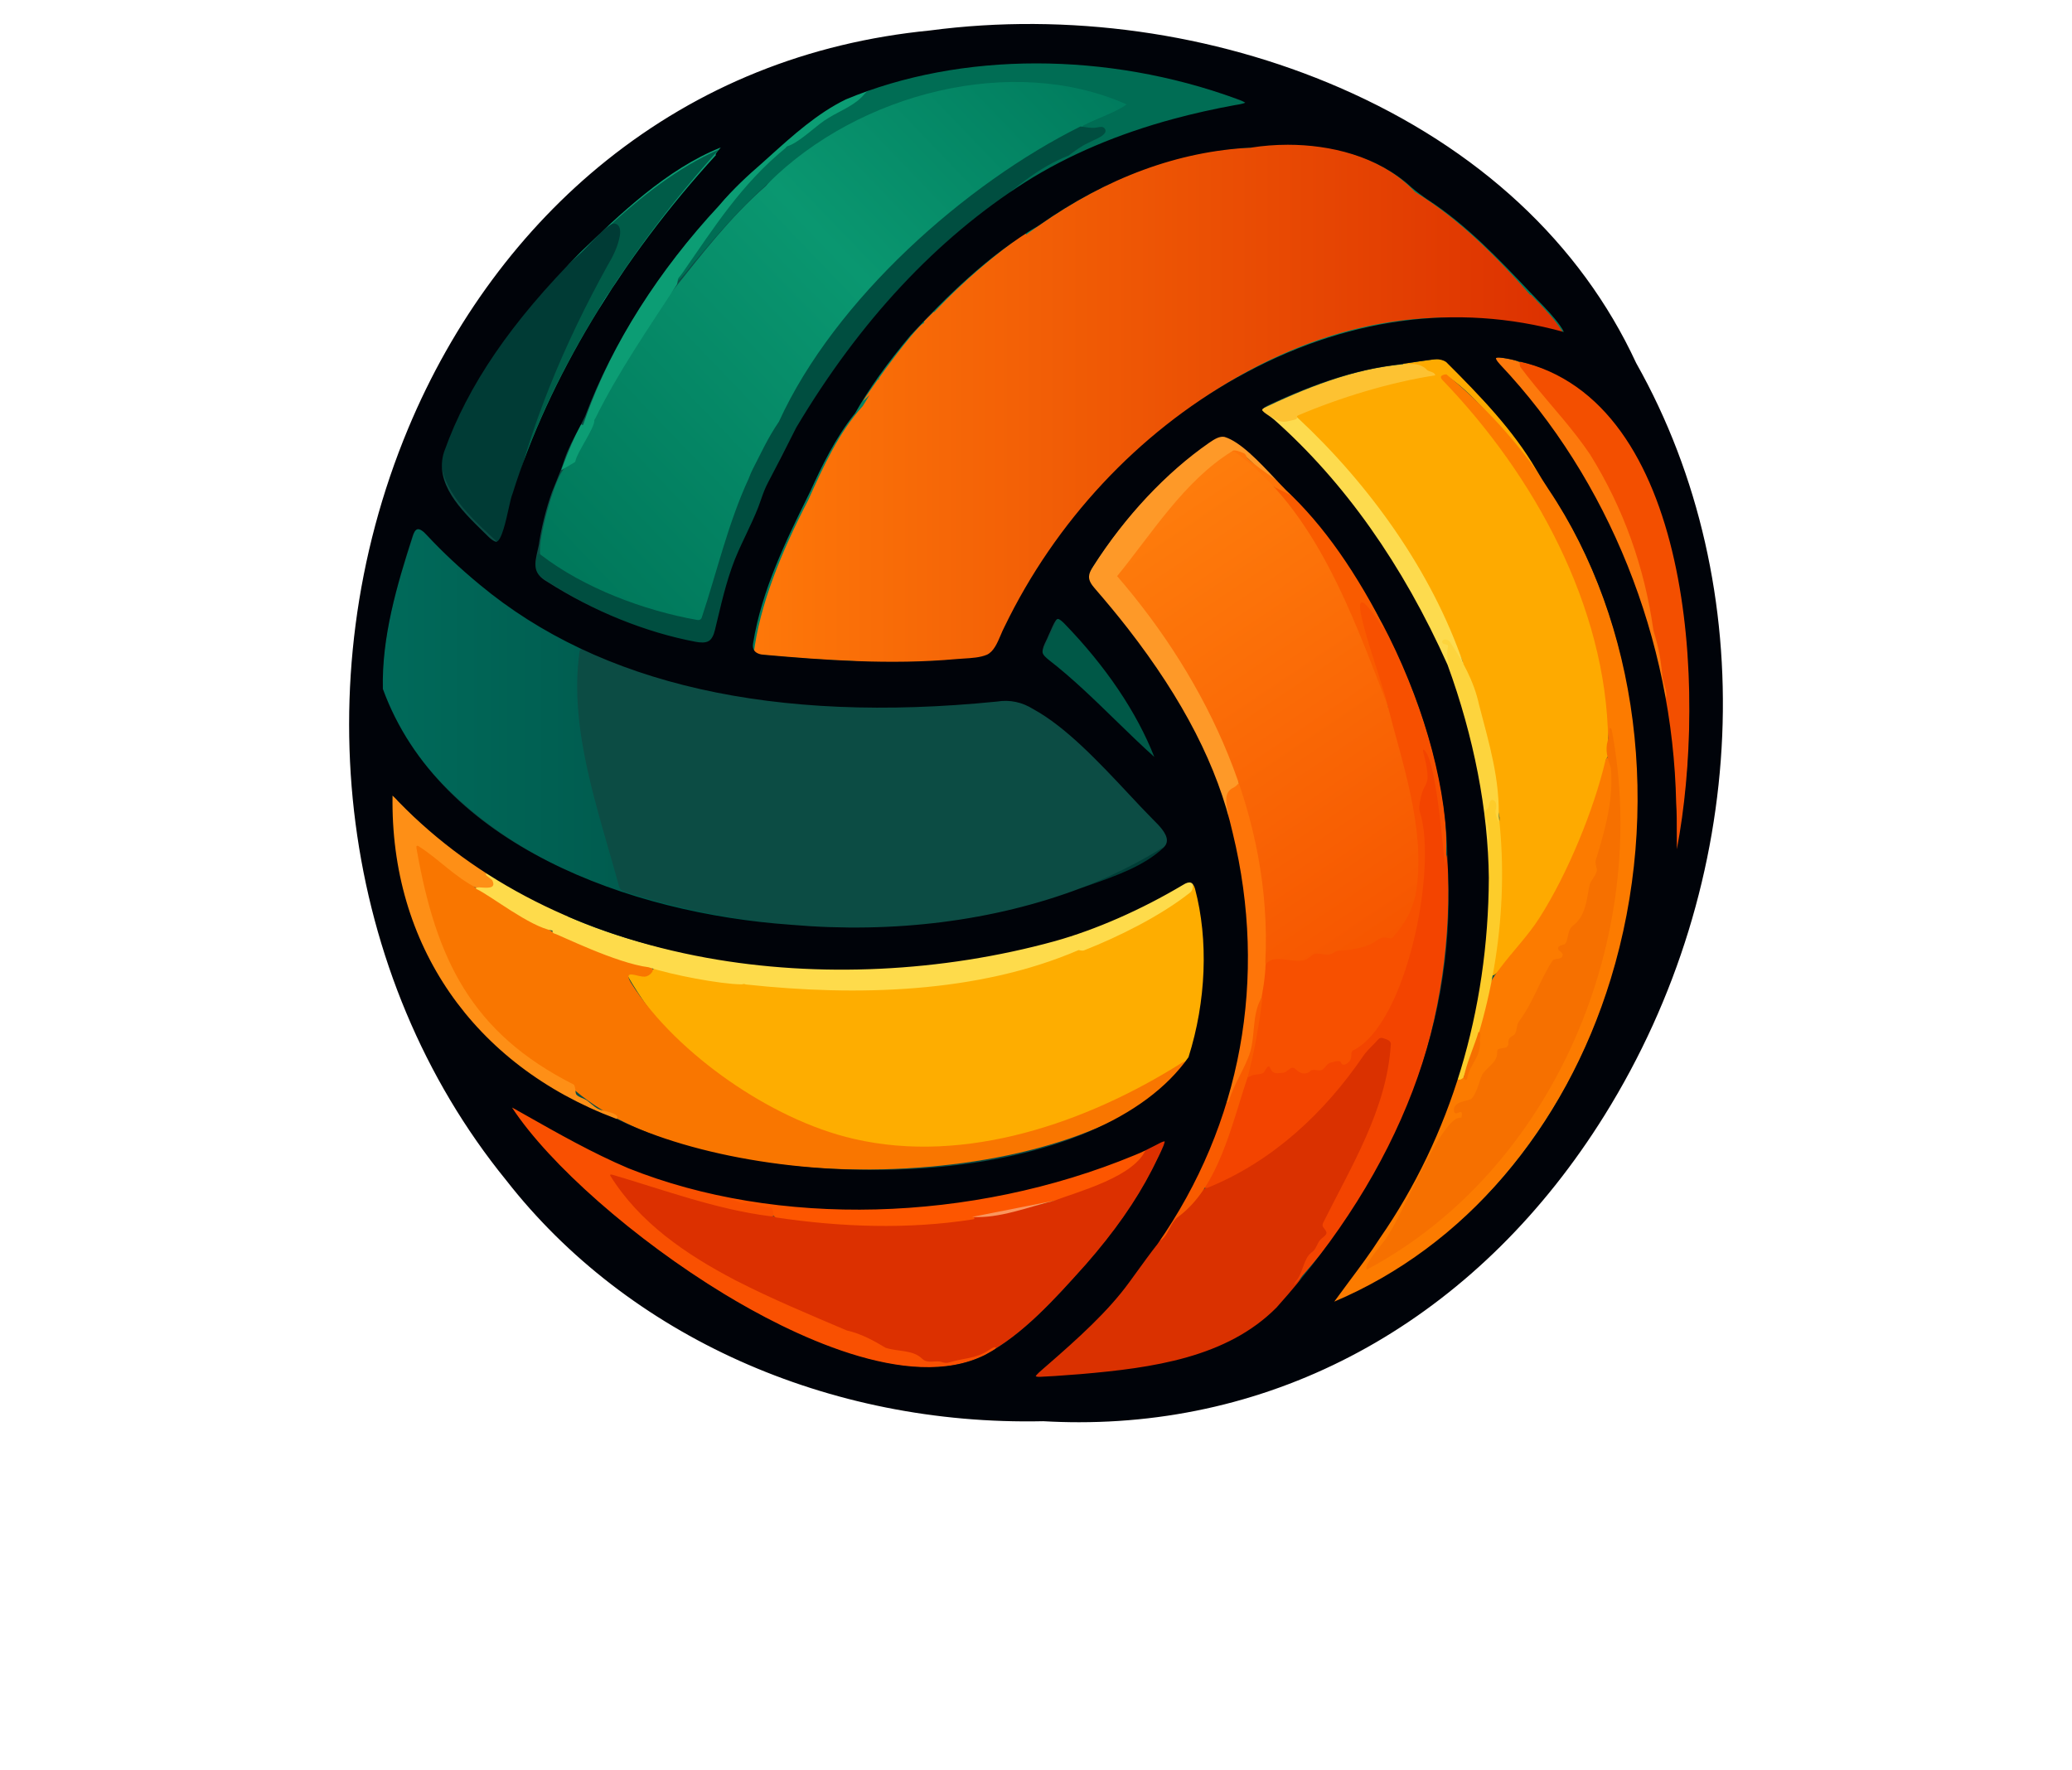 <svg xmlns="http://www.w3.org/2000/svg" width="55" height="47" viewBox="0 0 55 47" fill="none"><path d="M38.413 9.562C38.316 9.493 38.191 9.475 38.068 9.485C37.709 9.524 37.334 9.589 36.98 9.64C35.836 9.786 34.727 10.199 33.688 10.682C33.605 10.716 33.471 10.793 33.453 10.861C33.416 10.958 33.626 11.046 33.782 11.178C35.785 12.955 37.291 15.244 38.376 17.673C39.014 19.421 39.447 21.401 39.465 23.306C39.452 26.736 38.538 30.018 36.59 32.832C36.181 33.469 35.696 34.066 35.26 34.681C43.425 31.387 45.861 19.943 41.151 12.955C41.039 12.787 40.932 12.617 40.831 12.444C40.206 11.372 39.307 10.447 38.429 9.572L38.413 9.561V9.562Z" fill="#0C4C44"></path><path d="M38.474 22.81C38.469 20.801 37.8 18.648 36.918 16.878C36.202 15.459 35.335 14.06 34.173 12.971C33.724 12.521 33.062 11.708 32.52 11.546C32.356 11.513 32.2 11.615 32.062 11.711C30.852 12.55 29.767 13.759 28.97 15.004C28.914 15.091 28.858 15.197 28.853 15.294C28.843 15.432 28.928 15.551 29.015 15.654C29.315 15.999 29.61 16.354 29.894 16.718C31.143 18.326 32.217 20.132 32.67 22.133C33.593 25.933 32.928 29.78 30.683 32.995C30.422 33.327 30.176 33.677 29.928 34.017C29.35 34.81 28.515 35.551 27.755 36.212C27.604 36.346 27.404 36.5 27.438 36.565C27.466 36.603 27.54 36.614 27.601 36.611C27.96 36.597 28.324 36.564 28.695 36.537C30.611 36.372 32.584 36.103 33.923 34.755C36.864 31.472 38.788 27.451 38.477 22.821L38.474 22.81Z" fill="#0C4C44"></path><path d="M13.166 14.439C13.435 14.436 13.553 13.365 13.658 13.124C14.69 9.836 16.789 6.583 19.169 4.021C19.235 3.939 19.044 4.119 19.066 4.085C19.114 4.017 19.196 3.939 19.23 3.866C19.241 3.84 19.237 3.826 19.216 3.823C17.742 4.372 16.475 5.587 15.366 6.66C13.845 8.188 12.474 9.906 11.737 11.973C11.426 12.911 12.312 13.682 12.933 14.296C12.995 14.356 13.079 14.422 13.152 14.437H13.164L13.166 14.439Z" fill="#0C4C44"></path><path d="M40.3 9.529C40.034 9.465 39.377 9.289 39.779 9.716C42.718 12.832 44.349 17.072 44.436 21.326C44.474 21.864 44.429 22.485 44.476 22.986C45.38 18.914 45.181 10.635 40.32 9.534L40.3 9.529Z" fill="#0C4C44"></path><path d="M30.768 20.278C30.266 18.877 29.327 17.582 28.295 16.518C28.228 16.454 28.126 16.347 28.044 16.384C27.954 16.419 27.877 16.649 27.779 16.853C27.721 17.004 27.611 17.157 27.619 17.32C27.63 17.422 27.735 17.506 27.819 17.574C28.855 18.377 29.777 19.42 30.763 20.28L30.768 20.278Z" fill="#0C4C44"></path><path d="M19.04 5.426C17.526 7.053 16.253 8.972 15.479 11.03C15.302 11.393 15.066 11.777 14.929 12.183C14.831 12.496 14.722 12.735 14.598 13.048C14.456 13.441 14.305 14.023 14.248 14.459C14.156 14.895 14.021 15.219 14.499 15.491C15.678 16.245 17.075 16.833 18.46 17.092C18.588 17.117 18.747 17.127 18.849 17.058C18.946 17 19.001 16.861 19.03 16.742C19.199 16.046 19.352 15.317 19.647 14.656C19.793 14.324 20.022 13.879 20.176 13.49C20.282 13.209 20.321 13.051 20.442 12.822C20.697 12.344 20.941 11.856 21.185 11.373C22.714 8.804 24.718 6.487 27.256 4.872C28.463 4.113 29.794 3.577 31.167 3.207C31.709 3.061 32.258 2.939 32.808 2.839C33.21 2.776 33.225 2.702 32.846 2.568C29.597 1.383 25.64 1.245 22.432 2.584C21.59 2.993 20.888 3.662 20.185 4.292C19.783 4.64 19.394 4.999 19.053 5.409L19.039 5.424L19.04 5.426Z" fill="#0C4C44"></path><path d="M33.203 3.864C31.13 3.967 29.204 4.774 27.54 5.945C26.256 6.696 25.144 7.777 24.135 8.863C23.582 9.522 23.071 10.205 22.65 10.944C22.153 11.56 21.793 12.288 21.454 13.032C20.806 14.344 20.161 15.666 19.936 17.071C19.893 17.308 20.056 17.431 20.294 17.44C21.986 17.59 23.711 17.706 25.402 17.551C25.668 17.527 25.973 17.533 26.218 17.432C26.489 17.307 26.58 16.917 26.713 16.666C29.371 11.162 35.515 7.159 41.579 8.889C41.593 8.831 41.533 8.719 41.455 8.611C41.278 8.364 41.055 8.129 40.842 7.914C39.952 6.977 39.046 5.983 37.933 5.256C37.786 5.158 37.644 5.052 37.51 4.938C36.413 3.913 34.698 3.626 33.218 3.861L33.204 3.863L33.203 3.864Z" fill="#0C4C44"></path><path d="M28.869 33.607C29.546 32.833 30.155 32.01 30.625 31.096C30.73 30.887 30.851 30.652 30.939 30.436C30.971 30.353 30.984 30.292 30.964 30.266C30.942 30.231 30.872 30.248 30.786 30.289C30.558 30.404 30.356 30.519 30.1 30.619C25.98 32.326 20.869 32.634 16.699 30.965C15.666 30.525 14.697 29.963 13.716 29.408C13.588 29.337 13.492 29.293 13.466 29.309C15.257 32.216 22.718 37.748 26.175 36.025C27.21 35.471 28.088 34.481 28.855 33.624L28.869 33.607Z" fill="#0C4C44"></path><path d="M16.338 29.756C20.611 31.845 29.075 31.71 31.597 28.093C32.045 26.683 32.159 25.038 31.775 23.584C31.714 23.369 31.587 23.308 31.372 23.445C30.369 24.043 29.156 24.605 27.984 24.933C22.194 26.527 14.984 25.741 10.627 21.252C10.522 21.143 10.42 21.029 10.365 21.038C10.265 25.064 12.465 28.297 16.319 29.75L16.338 29.756Z" fill="#0C4C44"></path><path d="M20.994 24.607C23.593 24.832 26.259 24.558 28.7 23.634C29.448 23.366 30.338 23.101 30.92 22.546C31.217 22.262 30.84 21.913 30.628 21.7C29.753 20.814 28.585 19.393 27.456 18.779C27.151 18.587 26.814 18.512 26.453 18.57C21.754 19.041 16.536 18.61 12.774 15.483C12.281 15.075 11.814 14.646 11.376 14.177C11.164 13.935 10.992 13.912 10.896 14.229C10.474 15.537 10.074 16.916 10.107 18.299C11.604 22.425 16.676 24.3 20.971 24.605L20.994 24.607Z" fill="#0C4C44"></path><path d="M19.281 3.833C16.793 6.556 14.454 10.144 13.541 13.55C13.79 11.846 14.522 10.149 15.219 8.575C15.397 8.171 17.159 5.319 15.951 6.241C15.678 6.391 15.428 6.97 15.138 6.998C15.091 6.995 15.102 6.964 15.134 6.927C16.316 5.734 17.729 4.425 19.279 3.829L19.281 3.833Z" fill="#005C48"></path><path d="M13.594 13.565L13.485 13.543C13.725 11.9 14.388 10.312 15.167 8.554C15.204 8.469 15.307 8.284 15.438 8.049C15.713 7.554 16.443 6.238 16.305 6.118C16.305 6.118 16.251 6.083 15.984 6.286C15.869 6.35 15.757 6.493 15.649 6.631C15.493 6.83 15.331 7.035 15.143 7.054C15.082 7.05 15.063 7.022 15.056 7.005C15.036 6.955 15.079 6.907 15.093 6.891C16.35 5.622 17.723 4.369 19.26 3.778L19.304 3.761L19.349 3.837L19.323 3.871C16.509 6.95 14.422 10.483 13.596 13.565H13.594ZM16.293 6.004C16.327 6.004 16.355 6.014 16.377 6.034C16.552 6.185 16.23 6.849 15.535 8.103C15.406 8.335 15.304 8.519 15.269 8.599C14.666 9.961 14.131 11.221 13.812 12.481C14.774 9.709 16.649 6.672 19.082 3.97C18.011 4.432 16.994 5.235 16.079 6.085C16.168 6.031 16.238 6.004 16.293 6.004ZM15.499 6.64C15.407 6.731 15.317 6.821 15.227 6.911C15.316 6.86 15.408 6.754 15.499 6.64Z" fill="#0C9D74"></path><path d="M20.343 4.923C22.36 2.412 26.03 1.812 29.075 2.301C29.381 2.384 30.531 2.566 29.77 2.951C29.529 3.091 29.172 3.242 28.922 3.311C24.938 5.263 22.537 8.177 20.28 11.921C19.698 13.35 19.116 14.814 18.768 16.32C18.752 16.443 18.68 16.574 18.539 16.543C17.322 16.372 15.271 15.657 14.388 14.847C14.181 14.691 14.596 13.194 14.791 12.773C14.925 12.429 15.084 12.331 15.244 12.113C15.394 11.827 15.485 11.451 15.7 11.236C15.813 11.146 15.824 10.935 15.871 10.807C16.453 9.756 17.01 8.619 17.835 7.746C18.604 6.78 19.375 5.77 20.329 4.938L20.343 4.923Z" fill="url(#paint0_linear_748_13227)"></path><path d="M40.976 12.824C40.919 12.922 40.798 12.759 40.758 12.7C40.131 11.828 39.444 10.739 38.552 10.08C38.513 10.053 38.506 10.056 38.53 10.089C39.606 11.451 40.617 12.85 41.426 14.423C42.269 16.066 42.835 17.854 42.683 19.593C42.676 19.69 42.745 19.756 42.748 19.868C42.75 19.933 42.734 20.011 42.699 20.058C42.663 20.111 42.632 20.139 42.626 20.195C42.453 21.806 41.008 25.007 39.651 25.892C39.611 25.905 39.606 25.871 39.604 25.832C39.657 24.575 39.845 23.31 39.779 22.046C39.762 21.931 39.811 21.813 39.804 21.702C39.529 20.411 39.376 19.005 38.848 17.795C38.814 17.702 38.851 17.607 38.805 17.514C37.753 15.203 36.347 12.963 34.517 11.271C34.468 11.228 34.45 11.117 34.42 11.093C34.397 11.076 34.38 11.062 34.378 11.044C34.319 10.743 37.324 9.975 37.782 9.908C37.813 9.904 37.806 9.888 37.786 9.865C37.669 9.733 37.484 9.737 37.316 9.722C37.228 9.692 37.228 9.648 37.293 9.65C37.485 9.623 38.129 9.531 38.296 9.507C38.351 9.491 38.397 9.555 38.438 9.597C39.344 10.603 40.393 11.567 40.978 12.809L40.976 12.822V12.824Z" fill="#FEAA00"></path><path d="M31.973 31.559C33.675 30.653 35.183 29.486 36.244 27.837C36.458 27.623 36.55 27.367 36.885 27.519C36.939 27.548 36.989 27.598 36.989 27.659C36.992 29.334 36.012 30.944 35.237 32.4C35.163 32.502 35.319 32.608 35.314 32.699C35.312 32.727 35.309 32.755 35.295 32.781C35.228 32.898 35.084 32.965 35.046 33.103C34.995 33.258 34.821 33.311 34.764 33.461C33.542 36.324 30.134 36.418 27.425 36.606C27.376 36.607 27.36 36.596 27.399 36.559C28.23 35.822 29.334 34.909 30.007 33.946C30.258 33.6 30.53 33.188 30.8 32.88C31.117 32.388 31.511 31.914 31.958 31.569L31.973 31.559Z" fill="#DA3100"></path><path d="M42.687 19.648C42.643 16.1 40.713 12.603 38.288 10.088C38.254 10.051 38.234 10.012 38.26 9.983C38.286 9.955 38.349 9.936 38.395 9.94C46.335 16.466 44.783 30.407 35.25 34.755C35.191 34.78 35.148 34.795 35.211 34.717C36.646 32.895 37.929 30.922 38.634 28.695C38.642 28.65 38.691 28.596 38.725 28.617C38.737 28.625 38.722 28.62 38.729 28.605C38.756 28.585 38.803 28.601 38.837 28.601C38.915 28.575 38.938 28.465 38.982 28.393C39.114 28.108 39.215 27.725 39.235 27.44C39.182 26.771 39.424 26.215 39.815 25.709C40.153 25.256 40.571 24.834 40.872 24.355C41.627 23.172 42.319 21.457 42.612 20.203C42.621 20.135 42.681 20.075 42.747 20.134C42.791 20.175 42.818 20.23 42.822 20.186C42.827 20.049 42.813 19.756 42.691 19.662L42.685 19.65L42.687 19.648Z" fill="#FC7B00"></path><path d="M33.095 28.61C33.15 28.512 33.219 28.427 33.342 28.413C33.401 28.404 33.459 28.387 33.5 28.341C33.586 28.227 33.673 28.119 33.784 28.282C33.842 28.387 33.992 28.405 34.089 28.352C34.127 28.329 34.16 28.293 34.198 28.274C34.335 28.198 34.467 28.322 34.588 28.366C34.713 28.387 34.827 28.273 34.954 28.302C34.983 28.302 35.018 28.305 35.045 28.294C35.076 28.282 35.103 28.255 35.134 28.218C35.185 28.159 35.262 28.104 35.332 28.087C35.458 28.055 35.58 28.107 35.669 28.107C35.821 28.111 35.788 27.916 35.85 27.823C37.509 26.64 37.639 24.058 37.757 22.192C37.761 22.131 37.757 22.07 37.739 22.011C37.605 21.627 37.483 21.191 37.753 20.838C37.791 20.785 37.82 20.724 37.815 20.654C37.837 20.439 37.482 19.648 37.918 19.834C38.111 20.119 38.318 21.951 38.395 22.756C38.4 22.805 38.411 23.015 38.4 22.852C38.401 22.805 38.397 22.741 38.409 22.701C38.414 22.683 38.42 22.692 38.424 22.718C38.651 27.087 37.186 31.055 34.344 34.118C34.356 34.074 34.384 34.036 34.414 33.999C34.587 33.794 34.601 33.413 34.811 33.254C34.95 33.167 34.955 32.993 35.071 32.891C35.115 32.852 35.17 32.816 35.196 32.773C35.25 32.706 35.142 32.623 35.109 32.553C35.099 32.516 35.114 32.481 35.131 32.447C35.871 30.962 36.808 29.448 36.917 27.748C36.942 27.619 36.8 27.595 36.707 27.561C36.662 27.547 36.626 27.556 36.592 27.587C36.467 27.733 36.307 27.863 36.196 28.023C35.163 29.538 33.793 30.823 32.076 31.526C32.01 31.553 31.956 31.561 31.979 31.473C32.216 30.611 32.728 29.759 32.947 28.857C32.96 28.759 33.026 28.686 33.085 28.622L33.096 28.608L33.095 28.61Z" fill="#F34400"></path><path d="M36.748 16.63C37.684 18.495 38.56 21.021 38.363 22.991C38.305 22.569 38.209 21.313 38.04 20.534C37.97 20.206 37.883 19.956 37.787 19.9C37.779 19.898 37.775 19.903 37.774 19.916C37.771 19.948 37.798 20.04 37.813 20.104C37.849 20.245 37.893 20.472 37.895 20.603C37.899 20.868 37.764 20.851 37.695 21.265C37.677 21.372 37.659 21.476 37.695 21.573C38.156 23.054 37.34 27.21 35.903 27.895C35.85 27.94 35.887 28.069 35.844 28.143C35.805 28.209 35.684 28.312 35.615 28.247C35.602 28.228 35.606 28.224 35.584 28.189C35.524 28.141 35.365 28.202 35.298 28.221C35.209 28.253 35.173 28.359 35.097 28.402C34.995 28.457 34.863 28.352 34.774 28.442C34.7 28.509 34.593 28.519 34.507 28.47C34.432 28.444 34.374 28.343 34.309 28.345C34.244 28.348 34.149 28.466 34.074 28.479C33.969 28.489 33.84 28.521 33.767 28.441C33.744 28.413 33.727 28.369 33.708 28.336C33.639 28.24 33.579 28.474 33.52 28.492C33.421 28.54 33.279 28.511 33.179 28.579C33.162 28.586 33.132 28.604 33.117 28.591C33.108 28.583 33.105 28.564 33.106 28.538C33.137 27.878 33.399 27.206 33.485 26.535C33.464 26.336 33.413 26.11 33.463 25.894C33.511 25.643 33.619 25.353 33.899 25.35C34.112 25.383 34.355 25.453 34.539 25.383C34.669 25.357 34.76 25.244 34.888 25.219C34.965 25.209 35.053 25.232 35.133 25.237C35.255 25.257 35.342 25.207 35.441 25.156C35.473 25.144 35.508 25.137 35.545 25.135C35.942 25.135 36.289 24.999 36.633 24.813C36.76 24.778 36.902 24.816 36.997 24.712C37.103 24.594 37.27 24.326 37.364 24.174C37.892 22.435 37.103 20.596 36.85 18.864C36.834 18.732 36.803 18.65 36.754 18.516C36.471 17.729 35.275 14.363 36.736 16.612L36.746 16.629L36.748 16.63Z" fill="#F75000"></path><path d="M13.544 13.64C13.519 13.867 13.347 14.222 13.306 14.424C13.286 14.47 13.255 14.434 13.224 14.409C12.616 13.852 11.808 13.136 11.711 12.305C11.761 11.89 12.001 11.467 12.155 11.077C12.954 9.379 14.038 7.955 15.421 6.712C15.644 6.498 15.867 6.231 16.096 6.049C16.173 5.991 16.254 5.917 16.339 5.94C16.454 5.974 16.478 6.107 16.453 6.262C16.402 6.551 16.264 6.82 16.123 7.057C14.991 9.1 14.034 11.36 13.546 13.624L13.544 13.639V13.64Z" fill="#003B35"></path><path d="M40.389 9.611C45.199 10.655 45.305 19.137 44.43 23.035C44.425 23.041 44.424 23.014 44.425 22.971C44.46 20.768 44.296 18.387 43.678 16.197C43.406 13.915 42.144 11.892 40.622 10.206C40.553 10.105 40.053 9.6 40.37 9.609L40.389 9.611Z" fill="#F34F00"></path><path d="M23.323 2.255C26.439 1.298 30.183 1.507 33.177 2.771C30.989 3.123 28.797 3.793 26.933 5.055C26.875 5.088 26.828 5.119 26.811 5.075C26.784 4.884 27.801 4.256 28.205 4.137C28.341 4.068 28.524 3.91 28.66 3.835C28.731 3.793 29.404 3.501 29.218 3.471C29.085 3.468 28.8 3.559 28.726 3.392C28.722 3.37 28.734 3.349 28.759 3.33C29.122 3.14 29.573 3.004 29.907 2.773C26.888 1.423 22.797 2.466 20.394 4.862C19.708 5.471 19.092 6.162 18.505 6.872C18.311 7.077 18.162 7.335 17.939 7.503C17.868 7.525 17.867 7.437 17.895 7.392C18.511 6.408 19.239 5.314 20.117 4.477C21.088 3.64 22.163 2.821 23.304 2.262L23.322 2.255H23.323Z" fill="#006D54"></path><path d="M33.942 12.775C33.652 12.96 33.001 11.741 32.677 12.031C31.648 12.982 30.611 14.149 29.728 15.312C31.056 16.882 32.527 18.764 32.896 20.832C32.9 20.86 32.906 20.898 32.892 20.923C32.885 20.948 32.822 20.988 32.818 20.992C32.682 21.076 32.642 21.242 32.667 21.391C32.688 21.562 32.753 21.718 32.67 21.747C32.634 21.762 32.588 21.729 32.568 21.666C31.894 19.285 30.422 17.197 28.809 15.375C29.667 13.918 30.929 12.471 32.348 11.557C32.675 11.351 33.712 12.501 33.942 12.765V12.774V12.775Z" fill="#FE9928"></path><path d="M34.462 11.107C36.345 12.865 38 15.156 38.843 17.616C38.765 17.73 38.625 17.51 38.584 17.421C38.563 17.384 38.521 17.268 38.519 17.345C38.513 17.467 38.604 17.95 38.632 18.054C38.635 18.087 38.608 18.125 38.574 18.127C37.472 15.503 35.89 13.02 33.725 11.117C33.682 11.077 33.657 11.029 33.668 10.995C33.71 10.875 33.943 11.059 34.013 11.084C34.077 11.105 34.288 11.027 34.357 11.031C34.398 11.039 34.421 11.064 34.448 11.095L34.461 11.109L34.462 11.107Z" fill="#FDDB4E"></path><path d="M33.594 25.612C33.569 26.332 33.343 27.043 33.257 27.761C33.248 27.872 33.222 27.947 33.184 28.062C33.072 28.405 32.87 28.987 32.712 29.251C32.603 29.449 32.511 29.369 32.55 29.197C33.266 26.849 33.212 24.172 32.602 21.822C32.572 21.743 32.605 21.683 32.605 21.597C32.556 21.377 32.471 21.069 32.705 20.931C32.761 20.905 32.831 20.858 32.865 20.808C32.892 20.779 32.907 20.786 32.928 20.822C33.531 21.901 33.858 24.233 33.597 25.596L33.596 25.613L33.594 25.612Z" fill="#FE7509"></path><path d="M40.339 9.628C40.343 9.67 40.336 9.728 40.375 9.768C40.5 9.934 40.632 10.102 40.763 10.261C41.257 10.863 41.762 11.406 42.206 12.063C43.101 13.498 43.655 15.075 43.889 16.733C44.03 17.213 44.081 17.459 44.126 17.948C44.133 18.142 44.316 18.435 44.184 18.601C43.522 15.23 42.058 11.979 39.61 9.522C39.606 9.465 39.738 9.496 39.784 9.49C39.962 9.512 40.183 9.535 40.334 9.618L40.339 9.628Z" fill="#FD790C"></path><path d="M30.773 20.283C29.757 19.313 28.733 18.254 27.62 17.411C27.67 17.307 28.024 16.506 28.096 16.379C29.255 17.458 30.171 18.813 30.776 20.281L30.773 20.283Z" fill="#005847"></path><path d="M37.251 9.672C37.487 9.647 37.723 9.648 37.884 9.827C37.949 9.874 38.091 9.876 38.097 9.965C36.891 10.151 35.578 10.552 34.46 11.027C34.405 11.05 34.443 11.061 34.423 11.112C34.389 11.146 34.334 11.148 34.287 11.161C34.099 11.21 33.979 11.223 33.792 11.095C33.755 11.071 33.694 11.056 33.66 11.066C33.637 11.07 33.608 11.058 33.568 11.041C33.489 11 33.412 10.997 33.402 10.955C33.391 10.96 33.417 10.896 33.425 10.899L33.457 10.875C34.639 10.307 35.91 9.792 37.233 9.673H37.252L37.251 9.672Z" fill="#FDC232"></path><path d="M39.467 23.081C39.5 22.531 39.434 21.987 39.387 21.449C39.424 21.275 39.654 20.904 39.735 21.281C40.087 23.695 39.748 26.298 38.865 28.57C38.841 28.629 38.775 28.672 38.717 28.665C38.686 28.661 38.679 28.629 38.69 28.585C39.243 26.66 39.437 25.093 39.467 23.102V23.081Z" fill="#FDCC2A"></path><path d="M38.546 18.111C38.517 17.789 38.361 17.496 38.435 17.177C38.46 17.076 38.299 17.135 38.285 17.055C38.265 16.941 38.447 16.971 38.484 17.038C38.816 17.528 39.127 18.089 39.26 18.709C39.524 19.728 39.83 20.72 39.778 21.786C39.774 21.833 39.763 21.817 39.745 21.758C39.716 21.673 39.686 21.577 39.703 21.494C39.731 21.395 39.727 21.235 39.596 21.236C39.52 21.265 39.536 21.416 39.496 21.456C39.468 21.491 39.422 21.519 39.42 21.594C39.416 21.629 39.433 21.695 39.435 21.697C39.597 22.116 39.486 22.63 39.47 23.054C39.467 23.105 39.466 23.054 39.465 23.011C39.417 21.383 39.028 19.653 38.551 18.129L38.547 18.11L38.546 18.111Z" fill="#FDD43D"></path><path d="M34.333 13.175C35.324 14.137 36.134 15.392 36.725 16.64C36.719 16.675 36.667 16.622 36.638 16.564C36.571 16.453 36.501 16.357 36.419 16.247C35.557 15.107 36.709 18.105 36.83 18.718C36.837 18.799 36.7 18.709 36.69 18.655C35.987 16.703 35.243 14.791 33.854 13.191C33.514 12.851 34.112 12.848 34.319 13.159L34.334 13.175L34.333 13.175Z" fill="#F95B00"></path><path d="M33.112 28.618C32.695 29.837 32.354 31.529 31.255 32.32C31.087 32.45 31.023 32.726 30.879 32.873C30.821 32.934 30.755 32.964 30.804 32.879C31.475 31.768 32.127 30.562 32.512 29.317C32.523 29.282 32.542 29.272 32.572 29.262C32.596 29.259 32.614 29.255 32.623 29.221C32.754 28.773 33.062 28.34 33.188 27.922C33.32 27.463 33.236 26.949 33.471 26.519C33.479 26.509 33.488 26.489 33.501 26.483C33.507 26.483 33.508 26.5 33.506 26.526C33.424 27.207 33.295 27.934 33.118 28.6L33.112 28.618Z" fill="#F95B00"></path><path d="M23.341 2.27L23.328 2.267C22.525 2.488 22.033 2.773 21.43 3.241C21.348 3.32 21.216 3.383 21.149 3.479L21.14 3.484C18.687 5.536 16.531 8.213 15.493 11.238C15.491 11.243 15.488 11.249 15.487 11.254C15.465 11.331 15.455 11.245 15.417 11.275C15.24 11.606 15.092 11.97 14.957 12.322C14.941 12.367 14.912 12.436 14.902 12.474C14.904 12.474 14.908 12.477 14.91 12.477C14.955 12.45 15.146 12.336 15.228 12.288C15.264 12.268 15.269 12.265 15.276 12.235C15.315 12.019 15.778 11.369 15.777 11.167L15.771 11.159C15.784 11.14 15.796 11.119 15.806 11.1C16.415 9.866 17.215 8.712 17.955 7.574C18.007 7.501 17.968 7.437 18.018 7.372C18.047 7.334 18.081 7.295 18.111 7.252C18.96 6.034 19.666 4.901 20.849 3.932C20.864 3.916 20.875 3.903 20.884 3.89C20.917 3.878 20.951 3.864 20.984 3.851C21.335 3.685 21.679 3.312 21.994 3.13C22.325 2.926 22.705 2.794 22.951 2.492C23.045 2.382 23.196 2.328 23.329 2.297C23.35 2.287 23.355 2.275 23.341 2.27Z" fill="#0C9D74"></path><path d="M32.706 11.984C32.748 11.912 32.96 12.01 33.016 12.033C33.075 12.054 33.075 12.126 33.12 12.168C33.507 12.538 34.005 12.756 34.316 13.155L34.326 13.175C34.172 13.105 33.992 13.005 33.832 12.935C33.803 12.924 33.795 12.94 33.781 12.944C33.712 12.952 33.667 12.906 33.597 12.855C33.348 12.652 32.959 12.178 32.744 12.098C32.706 12.086 32.706 12.023 32.703 11.994L32.705 11.983L32.706 11.984Z" fill="#FE7509"></path><path d="M15.822 8.358C15.942 8.115 16.087 7.867 16.26 7.658C16.188 7.914 15.992 8.155 15.822 8.36V8.358Z" fill="#10C59F"></path><path d="M16.261 7.655C16.401 7.409 16.479 7.302 16.656 7.085C16.519 7.336 16.428 7.439 16.261 7.655Z" fill="#27DBBB"></path><path d="M41.594 8.941C41.392 8.519 40.993 8.141 40.674 7.804L40.658 7.795C40.652 7.794 40.646 7.793 40.64 7.791C39.77 6.803 38.754 5.775 37.59 5.067C36.513 3.913 34.669 3.612 33.136 3.872C33.145 3.872 33.182 3.874 33.211 3.882C33.187 3.88 33.164 3.879 33.143 3.88H33.124C30.931 3.974 28.991 4.898 27.273 6.155C27.273 6.142 27.268 6.131 27.254 6.121H27.241C26.357 6.739 25.538 7.444 24.791 8.235L24.78 8.227C24.677 8.332 24.574 8.423 24.473 8.534L24.482 8.552C24.455 8.567 24.418 8.6 24.371 8.648C24.071 8.96 23.447 9.79 23.29 10.03C23.29 10.033 23.29 10.034 23.29 10.037C23.286 10.037 23.282 10.037 23.277 10.04C23.118 10.263 22.965 10.479 22.814 10.714C22.809 10.78 22.837 10.775 22.883 10.732C22.878 10.74 22.873 10.748 22.868 10.757C22.232 11.454 21.819 12.364 21.417 13.259C20.706 14.626 20.114 16.076 19.964 17.369C19.975 17.391 20 17.402 20.034 17.408C20.916 17.501 21.803 17.557 22.691 17.596C23.654 17.69 24.804 17.591 25.783 17.529C26.254 17.489 26.449 17.5 26.586 16.999C29.052 11.521 35.467 6.827 41.585 9.031C41.63 9.03 41.613 8.974 41.596 8.944L41.594 8.941Z" fill="url(#paint1_linear_748_13227)" stroke="url(#paint2_linear_748_13227)" stroke-width="0.083" stroke-miterlimit="10"></path><path d="M42.68 19.653C42.712 19.582 42.722 19.491 42.716 19.41C42.711 19.332 42.737 19.295 42.78 19.366C43.834 24.863 41.265 31.052 36.283 33.706C36.193 33.624 36.517 33.229 36.665 33.044C37.082 32.595 37.774 30.786 38.376 29.978C38.529 29.772 38.671 29.658 38.779 29.675C38.787 29.675 38.793 29.67 38.797 29.66C38.854 29.342 38.61 29.708 38.592 29.475C38.586 29.245 38.92 29.242 39.053 29.176C39.211 29.02 39.262 28.697 39.347 28.529C39.463 28.329 39.743 28.212 39.741 27.955C39.743 27.926 39.741 27.886 39.756 27.863C39.867 27.794 40.044 27.875 40.038 27.685C40.039 27.65 40.042 27.609 40.058 27.579C40.093 27.509 40.191 27.503 40.218 27.44C40.272 27.353 40.251 27.198 40.33 27.104C40.685 26.632 40.872 26.039 41.195 25.528C41.246 25.428 41.403 25.484 41.463 25.405C41.471 25.411 41.487 25.333 41.478 25.337C41.474 25.32 41.465 25.305 41.452 25.292C41.418 25.256 41.343 25.227 41.362 25.155C41.382 25.089 41.521 25.097 41.557 25.045C41.589 25.007 41.597 24.937 41.615 24.869C41.643 24.738 41.666 24.628 41.781 24.553C42.095 24.294 42.118 23.869 42.191 23.512C42.217 23.373 42.356 23.264 42.386 23.122C42.397 23.024 42.326 22.94 42.364 22.819C42.606 22.035 42.838 21.208 42.758 20.381C42.672 20.153 42.604 19.915 42.675 19.669L42.681 19.652L42.68 19.653Z" fill="#F67000"></path><path d="M39.254 27.395C39.323 27.438 39.291 27.541 39.281 27.605C39.306 27.793 39.251 27.977 39.156 28.142C39.071 28.302 38.97 28.462 38.941 28.649L38.913 28.671C38.801 28.64 38.88 28.535 38.889 28.456C38.983 28.096 39.14 27.753 39.246 27.398L39.254 27.395Z" fill="#F67000"></path><path d="M32.712 11.983C32.734 11.981 32.756 11.987 32.779 11.997C34.93 13.55 35.892 16.308 36.828 18.712C37.224 20.262 37.828 21.967 37.601 23.603C37.526 24.108 37.313 24.499 37.006 24.846C36.947 24.937 36.893 24.91 36.779 24.891C36.597 24.871 36.482 25.053 36.314 25.095C36.044 25.197 35.774 25.229 35.509 25.242C35.413 25.266 35.35 25.351 35.255 25.345C35.163 25.35 35.053 25.311 34.928 25.318C34.84 25.323 34.79 25.401 34.726 25.444C34.618 25.512 34.495 25.513 34.364 25.504C34.181 25.49 33.985 25.445 33.828 25.469C33.741 25.478 33.674 25.523 33.614 25.578C33.583 25.591 33.59 25.558 33.589 25.514C33.771 21.725 32.083 18.106 29.653 15.296C30.585 14.154 31.427 12.776 32.695 11.987L32.711 11.985L32.712 11.983Z" fill="url(#paint3_linear_748_13227)"></path><path d="M31.518 28.277C26.417 31.593 19.871 31.525 16.619 25.837C16.731 25.721 17.076 25.886 17.277 25.767C17.337 25.73 17.396 25.686 17.47 25.694C18.155 25.827 18.846 25.941 19.537 26.017C23.589 26.56 28.092 26.051 31.487 23.665C31.597 23.602 31.561 23.413 31.635 23.342C31.672 23.317 31.687 23.356 31.705 23.397C32.18 24.922 32.051 26.76 31.531 28.262L31.518 28.277Z" fill="#FEAD00"></path><path d="M12.616 23.566C12.711 23.615 12.874 23.624 12.969 23.702C13.504 24.049 14.117 24.312 14.608 24.705C14.66 24.744 14.717 24.771 14.779 24.789C15.553 24.997 16.356 25.319 17.092 25.627C17.191 25.646 17.406 25.674 17.302 25.818C17.259 25.877 17.185 25.926 17.11 25.93C16.951 25.935 16.682 25.798 16.682 25.925C16.684 25.983 16.72 26.039 16.747 26.09C17.372 27.085 18.35 27.996 19.349 28.692C20.349 29.387 21.519 29.975 22.669 30.237C25.632 30.923 28.853 29.805 31.367 28.219C31.43 28.177 31.487 28.168 31.509 28.219C31.525 28.266 31.511 28.315 31.476 28.353C28.484 31.785 18.448 31.949 15.095 28.8C13.283 27.864 11.847 26.381 11.4 24.334C11.266 23.903 11.058 23.249 10.996 22.814C10.973 22.61 10.937 22.352 11.119 22.371C11.143 22.379 11.172 22.398 11.202 22.424C11.629 22.839 12.235 23.112 12.605 23.556L12.618 23.565L12.616 23.566Z" fill="#F97600"></path><path d="M30.46 30.465C31.275 29.91 30.875 30.406 30.665 30.903C30.176 31.902 29.543 32.762 28.804 33.603C27.68 34.837 26.295 36.451 24.722 36.203C22.01 35.329 17.701 33.76 16.117 31.276C16.012 31.062 16.24 31.032 16.416 31.122C17.723 31.657 19.193 31.929 20.571 32.303C23.055 32.473 25.541 32.554 27.963 31.883C28.753 31.406 29.82 31.224 30.445 30.475L30.459 30.464L30.46 30.465Z" fill="#DC3000"></path><path d="M19.24 31.737C19.537 31.899 20.635 31.856 20.633 32.161C20.637 32.251 20.528 32.311 20.436 32.288C19.031 32.115 17.573 31.575 16.259 31.189C16.214 31.177 16.19 31.181 16.197 31.209C16.973 32.462 18.206 33.302 19.515 33.987C20.487 34.487 21.499 34.906 22.476 35.322C22.857 35.409 23.175 35.582 23.506 35.781C23.807 35.888 24.237 35.826 24.484 36.079C24.635 36.219 24.849 36.099 25.015 36.166C25.074 36.187 25.137 36.19 25.198 36.171C25.574 36.05 25.902 36.082 26.256 35.839C26.304 35.813 26.398 35.739 26.434 35.775C26.445 35.789 26.42 35.82 26.384 35.841C22.987 38.012 15.124 32.012 13.432 29.253C14.563 29.884 15.629 30.52 16.787 31.006C17.539 31.327 18.355 31.573 19.221 31.731L19.237 31.736L19.24 31.737Z" fill="#F95001"></path><path d="M16.343 29.729C12.266 28.132 10.445 25.197 10.297 20.975C10.962 21.717 11.977 22.58 12.899 23.126C12.939 23.152 12.959 23.182 12.981 23.21C13.038 23.275 13.197 23.375 13.192 23.461C13.176 23.68 12.83 23.659 12.67 23.586C12.052 23.269 11.67 22.824 11.116 22.469C11.051 22.431 11.046 22.472 11.059 22.541C11.574 25.466 12.509 27.42 15.233 28.796C15.28 28.862 15.27 28.995 15.288 29.038C15.321 29.127 15.518 29.16 15.596 29.228C15.753 29.35 15.827 29.452 16.031 29.488C16.133 29.519 16.499 29.58 16.358 29.726L16.343 29.729Z" fill="#FE8F16"></path><path d="M30.432 30.477C30.154 31.247 28.588 31.638 27.964 31.887C27.275 32.051 26.519 32.239 25.841 32.322C25.881 32.35 25.881 32.367 25.806 32.376C24.104 32.643 22.317 32.579 20.611 32.324C20.495 32.314 20.539 32.125 20.488 32.073C20.427 32.034 20.341 32.06 20.263 32.031C20.107 31.992 19.947 31.917 19.784 31.937C19.721 31.946 19.673 31.951 19.611 31.917C19.513 31.87 19.335 31.797 19.249 31.749C19.25 31.746 19.285 31.752 19.327 31.76C22.903 32.42 27.117 32.017 30.427 30.477L30.433 30.48L30.432 30.477Z" fill="#FD5600"></path><path d="M31.653 23.326L31.646 23.323C30.719 23.893 29.541 24.479 28.405 24.829C28.384 24.837 28.366 24.843 28.357 24.848L28.355 24.849L28.336 24.854C28.243 24.883 28.15 24.91 28.057 24.938C24.093 26.052 18.893 26.006 15.083 24.338C15.074 24.322 15.055 24.308 15.038 24.3C14.34 23.983 13.615 23.579 12.964 23.192L12.949 23.189C12.78 23.192 13.06 23.334 13.072 23.381C13.185 23.622 12.877 23.564 12.724 23.559C12.658 23.559 12.588 23.57 12.658 23.608C13.013 23.77 14.073 24.611 14.667 24.707C14.654 24.747 14.679 24.773 14.714 24.785C14.82 24.805 16.341 25.57 17.219 25.68C17.829 25.884 19.125 26.128 19.676 26.134C19.703 26.134 19.728 26.128 19.753 26.122C19.771 26.131 19.793 26.136 19.817 26.139C22.728 26.451 25.953 26.377 28.631 25.224C28.68 25.23 28.726 25.248 28.773 25.232C29.702 24.867 30.791 24.323 31.574 23.71C31.647 23.66 31.667 23.587 31.663 23.495C31.659 23.434 31.665 23.348 31.651 23.326H31.653Z" fill="#FEDB4B"></path><path d="M28.007 31.872C27.295 32.042 26.521 32.357 25.803 32.308C25.876 32.293 27.951 31.883 28.014 31.871L28.006 31.873L28.007 31.872Z" fill="#FA965E"></path><path d="M30.774 21.885C29.574 20.71 28.521 19.314 26.978 18.567C22.126 19.059 16.58 18.78 12.706 15.459C12.166 15.016 11.663 14.537 11.194 14.011C11.145 13.954 11.09 13.909 11.055 13.952C10.565 15.438 10.061 17.021 10.159 18.614C13.138 24.37 21.405 25.477 27.198 24.014C27.937 23.798 31.893 22.82 30.786 21.897L30.773 21.885H30.774Z" fill="url(#paint4_linear_748_13227)"></path><path d="M30.779 21.883C29.742 20.895 28.193 18.889 26.813 18.549C23.067 19.002 18.987 18.797 15.5 17.241C15.42 17.205 15.385 17.252 15.38 17.326C15.098 19.396 15.892 21.528 16.43 23.528C16.452 23.607 16.506 23.653 16.583 23.676C21.194 25.143 26.865 25.062 31.019 22.406C31.047 22.376 31.089 22.343 31.075 22.298C31.029 22.203 30.879 22.002 30.791 21.898L30.779 21.885V21.883Z" fill="#0C4C44"></path><path d="M20.004 13.53C20.326 12.771 20.69 12.03 21.093 11.31L20.788 11.182C20.753 11.31 20.675 11.424 20.593 11.539C20.503 11.665 20.417 11.793 20.344 11.929C20.193 12.209 20.083 12.511 20.02 12.823L20.347 12.867C20.331 12.724 20.394 12.604 20.468 12.478C20.553 12.332 20.64 12.187 20.723 12.039C20.887 11.744 21.041 11.443 21.184 11.138C21.222 11.057 21.207 10.958 21.124 10.91C21.052 10.868 20.934 10.888 20.896 10.97C20.746 11.289 20.585 11.604 20.412 11.911C20.328 12.061 20.237 12.207 20.153 12.357C20.066 12.512 19.993 12.687 20.013 12.868C20.022 12.95 20.069 13.021 20.157 13.032C20.234 13.041 20.323 12.995 20.34 12.913C20.4 12.612 20.502 12.328 20.65 12.062C20.798 11.798 21.026 11.569 21.107 11.271C21.156 11.091 20.896 10.976 20.802 11.143C20.399 11.863 20.035 12.604 19.713 13.363C19.678 13.446 19.688 13.541 19.773 13.591C19.843 13.632 19.966 13.615 20.001 13.531L20.004 13.53Z" fill="#004E40"></path><path d="M29.23 3.37C29.188 3.369 29.143 3.383 29.1 3.387C28.965 3.41 28.827 3.375 28.695 3.359H28.678C25.644 4.868 22.165 7.934 20.676 11.195C20.603 11.302 20.534 11.411 20.468 11.524C20.345 11.735 20.234 11.952 20.126 12.17C20.042 12.342 19.938 12.52 19.874 12.705C19.328 13.881 19.024 15.208 18.628 16.393C18.606 16.454 18.562 16.47 18.499 16.458C17.09 16.207 15.5 15.613 14.349 14.725C14.289 14.68 14.269 14.721 14.256 14.773C14.215 14.957 14.132 15.172 14.305 15.275C15.629 16.187 17.271 16.891 18.872 17.126C18.948 17.14 18.989 17.109 19.002 17.033C19.154 16.304 19.338 15.559 19.575 14.838C19.583 14.84 19.593 14.838 19.601 14.828C19.752 14.393 20.21 13.606 20.336 13.089L20.326 13.085C20.326 13.085 20.319 13.085 20.315 13.085C20.426 12.857 20.577 12.537 20.668 12.298C20.694 12.226 20.704 12.175 20.695 12.168L20.69 12.173C22.18 9.638 23.928 7.196 26.357 5.48C26.991 4.949 27.593 4.431 28.366 4.13C28.545 4.001 28.683 3.886 28.887 3.794C29.023 3.718 29.277 3.637 29.337 3.515C29.369 3.444 29.308 3.366 29.23 3.368V3.37Z" fill="#004E40"></path><path d="M43.437 9.649L43.429 9.634C41.957 6.454 39.239 3.929 35.568 2.331C32.202 0.867 28.336 0.326 24.685 0.809C21.451 1.127 18.561 2.289 16.096 4.263C13.841 6.069 12.021 8.53 10.833 11.38C8.028 18.112 9.049 25.944 13.435 31.333C16.659 35.469 21.99 37.859 27.694 37.732C28.012 37.75 28.327 37.759 28.641 37.759C34.296 37.759 39.34 34.829 42.589 29.614C46.45 23.417 46.782 15.581 43.437 9.649ZM27.674 17.317C27.669 17.217 27.717 17.117 27.768 17.012C27.791 16.965 27.813 16.919 27.829 16.877C27.853 16.826 27.876 16.774 27.898 16.724C27.951 16.604 28.017 16.454 28.066 16.435C28.07 16.433 28.075 16.432 28.08 16.432C28.127 16.432 28.206 16.509 28.245 16.547L28.255 16.557C29.354 17.691 30.175 18.91 30.64 20.096C30.29 19.782 29.943 19.444 29.606 19.116C29.045 18.57 28.466 18.005 27.846 17.525C27.773 17.465 27.682 17.391 27.674 17.317ZM32.841 10.018C30.207 11.495 28.013 13.848 26.663 16.642C26.627 16.709 26.596 16.783 26.563 16.861C26.471 17.077 26.376 17.3 26.196 17.383C26.015 17.458 25.795 17.471 25.581 17.484C25.518 17.488 25.456 17.492 25.396 17.497C23.646 17.657 21.847 17.523 20.295 17.385C20.173 17.38 20.078 17.343 20.028 17.28C19.988 17.23 19.975 17.163 19.99 17.08C20.218 15.66 20.871 14.337 21.503 13.056C21.808 12.386 22.177 11.618 22.697 10.972C23.071 10.315 23.541 9.657 24.174 8.901C25.103 7.901 26.233 6.774 27.571 5.99C29.389 4.711 31.284 4.014 33.209 3.919L33.225 3.917C33.523 3.87 33.847 3.843 34.185 3.843C35.305 3.843 36.571 4.14 37.473 4.982C37.601 5.091 37.746 5.199 37.902 5.304C38.925 5.972 39.775 6.87 40.597 7.738L40.803 7.955C41.015 8.169 41.236 8.401 41.411 8.645C41.465 8.72 41.495 8.775 41.511 8.814C38.654 8.023 35.659 8.439 32.843 10.018H32.841ZM32.798 2.787C32.228 2.891 31.674 3.015 31.153 3.156C29.679 3.553 28.358 4.115 27.227 4.828C24.867 6.33 22.819 8.523 21.136 11.351L21.012 11.596C20.812 11.992 20.605 12.402 20.393 12.799C20.306 12.964 20.261 13.091 20.204 13.253C20.181 13.319 20.155 13.391 20.125 13.473C20.03 13.714 19.907 13.973 19.789 14.223C19.719 14.371 19.652 14.512 19.597 14.637C19.338 15.217 19.187 15.85 19.041 16.462C19.019 16.553 18.998 16.643 18.976 16.733C18.942 16.875 18.886 16.974 18.818 17.015C18.73 17.074 18.58 17.061 18.47 17.04C17.148 16.792 15.748 16.227 14.526 15.445C14.133 15.221 14.189 14.975 14.273 14.603C14.283 14.561 14.293 14.517 14.303 14.468C14.357 14.062 14.5 13.487 14.65 13.07C14.685 12.982 14.718 12.9 14.751 12.82C14.833 12.619 14.911 12.428 14.982 12.203C15.076 11.923 15.219 11.653 15.357 11.391C15.417 11.278 15.476 11.166 15.531 11.052C16.262 9.108 17.489 7.177 19.081 5.465L19.096 5.448C19.451 5.022 19.864 4.647 20.222 4.337L20.422 4.157C21.051 3.59 21.701 3.004 22.453 2.639C23.979 2.002 25.716 1.683 27.506 1.683C29.281 1.683 31.107 1.997 32.828 2.624C32.976 2.676 33.033 2.709 33.055 2.726C33.03 2.739 32.965 2.762 32.799 2.788L32.798 2.787ZM19.088 3.969C19.064 3.998 19.04 4.026 19.02 4.055L18.992 4.099L19.008 4.113C16.477 6.872 14.561 10.06 13.607 13.101C13.573 13.179 13.539 13.332 13.5 13.509C13.433 13.814 13.308 14.381 13.172 14.383H13.164C13.115 14.373 13.047 14.328 12.973 14.257L12.839 14.126C12.248 13.549 11.513 12.831 11.79 11.992C12.418 10.229 13.567 8.548 15.405 6.701C16.428 5.712 17.695 4.487 19.132 3.916C19.118 3.934 19.103 3.951 19.088 3.969ZM10.95 14.246C10.974 14.165 11.017 14.066 11.082 14.051C11.142 14.038 11.232 14.096 11.337 14.215C11.751 14.659 12.209 15.088 12.74 15.527C15.929 18.177 20.545 19.22 26.463 18.626C26.805 18.571 27.129 18.639 27.43 18.828C28.297 19.301 29.179 20.244 29.957 21.075C30.18 21.314 30.391 21.539 30.589 21.739L30.621 21.771C30.771 21.921 30.977 22.127 30.975 22.315C30.975 22.385 30.944 22.447 30.882 22.506C30.379 22.986 29.624 23.251 28.958 23.485C28.864 23.518 28.771 23.551 28.68 23.583C26.379 24.453 23.723 24.788 20.998 24.552L20.976 24.55C16.741 24.25 11.678 22.447 10.163 18.29C10.131 16.906 10.535 15.534 10.95 14.246ZM10.549 21.253L10.586 21.291C12.631 23.398 15.457 24.829 18.758 25.429C21.724 25.968 25.005 25.811 27.999 24.987C29.085 24.684 30.293 24.154 31.402 23.493C31.491 23.436 31.562 23.416 31.612 23.435C31.659 23.453 31.696 23.508 31.722 23.599C32.081 24.955 32.018 26.584 31.548 28.068C30.412 29.689 27.889 30.761 24.621 31.008C21.635 31.234 18.47 30.735 16.358 29.703L16.34 29.696C12.563 28.273 10.355 25.072 10.42 21.122C10.46 21.156 10.512 21.21 10.551 21.25L10.549 21.253ZM13.687 29.456L13.934 29.595C14.816 30.094 15.727 30.611 16.677 31.015C20.632 32.598 25.783 32.465 30.118 30.669C30.312 30.593 30.471 30.51 30.64 30.423C30.695 30.394 30.751 30.365 30.807 30.337C30.871 30.307 30.903 30.302 30.916 30.301C30.916 30.314 30.912 30.345 30.886 30.414C30.81 30.601 30.706 30.809 30.613 30.992L30.574 31.069C30.153 31.887 29.581 32.705 28.825 33.569L28.777 33.622C28.018 34.471 27.157 35.432 26.146 35.973C24.112 36.987 20.934 35.394 19.222 34.354C16.858 32.918 14.572 30.905 13.591 29.404C13.617 29.417 13.648 29.433 13.686 29.455L13.687 29.456ZM27.716 36.317C27.741 36.295 27.766 36.274 27.79 36.253C28.618 35.533 29.408 34.822 29.971 34.049C30.036 33.961 30.1 33.872 30.165 33.782C30.346 33.532 30.533 33.273 30.727 33.026C32.95 29.844 33.659 25.971 32.723 22.12C32.326 20.364 31.415 18.586 29.937 16.684C29.671 16.343 29.383 15.994 29.057 15.618C28.974 15.521 28.899 15.416 28.908 15.297C28.912 15.228 28.948 15.14 29.017 15.034C29.866 13.708 30.959 12.544 32.094 11.757C32.241 11.656 32.374 11.574 32.505 11.6C32.921 11.724 33.426 12.262 33.832 12.694C33.94 12.809 34.042 12.917 34.136 13.012C35.134 13.948 36.003 15.185 36.869 16.903C37.864 18.9 38.415 20.998 38.42 22.818V22.825C38.704 27.039 37.177 31.04 33.883 34.716C32.562 36.045 30.593 36.317 28.69 36.481C28.592 36.488 28.494 36.496 28.396 36.503C28.121 36.524 27.861 36.544 27.598 36.554C27.548 36.556 27.51 36.548 27.492 36.538C27.514 36.49 27.639 36.383 27.716 36.317ZM35.807 34.028C36.088 33.652 36.379 33.263 36.634 32.864C38.507 30.159 39.505 26.854 39.52 23.306C39.502 21.519 39.124 19.565 38.425 17.651C37.233 14.984 35.683 12.793 33.817 11.137C33.766 11.094 33.71 11.056 33.66 11.022C33.598 10.98 33.493 10.909 33.505 10.878C33.515 10.843 33.614 10.773 33.711 10.734C34.963 10.152 36.004 9.822 36.988 9.696C37.096 9.68 37.207 9.663 37.319 9.646C37.569 9.608 37.826 9.568 38.071 9.541C38.088 9.54 38.107 9.539 38.127 9.539C38.207 9.539 38.303 9.554 38.382 9.609L38.389 9.613C39.301 10.522 40.17 11.425 40.781 12.474C40.875 12.634 40.981 12.802 41.103 12.988C43.493 16.533 44.126 21.515 42.756 25.99C41.532 29.987 38.863 33.099 35.417 34.557C35.546 34.379 35.678 34.201 35.807 34.028ZM44.493 21.324C44.404 16.977 42.701 12.732 39.821 9.679C39.701 9.551 39.709 9.511 39.709 9.511C39.729 9.485 39.839 9.474 40.251 9.575L40.309 9.589C44.917 10.633 45.319 18.301 44.511 22.547C44.509 22.411 44.509 22.269 44.509 22.124C44.509 21.857 44.511 21.58 44.493 21.324Z" fill="#000309"></path><defs><linearGradient id="paint0_linear_748_13227" x1="29.064" y1="1.645" x2="15.093" y2="15.064" gradientUnits="userSpaceOnUse"><stop stop-color="#007B5D"></stop><stop offset="0.434" stop-color="#0A9770"></stop><stop offset="1" stop-color="#00785B"></stop></linearGradient><linearGradient id="paint1_linear_748_13227" x1="19.962" y1="10.709" x2="41.612" y2="10.709" gradientUnits="userSpaceOnUse"><stop stop-color="#FE7809"></stop><stop offset="1" stop-color="#DC3000"></stop></linearGradient><linearGradient id="paint2_linear_748_13227" x1="19.919" y1="10.709" x2="41.653" y2="10.709" gradientUnits="userSpaceOnUse"><stop stop-color="#007B5D"></stop><stop offset="0.434" stop-color="#0A9770"></stop><stop offset="1" stop-color="#00785B"></stop></linearGradient><linearGradient id="paint3_linear_748_13227" x1="30.26" y1="13.806" x2="37.473" y2="24.55" gradientUnits="userSpaceOnUse"><stop stop-color="#FE7C0C"></stop><stop offset="1" stop-color="#F65600"></stop></linearGradient><linearGradient id="paint4_linear_748_13227" x1="10.147" y1="19.267" x2="30.981" y2="19.267" gradientUnits="userSpaceOnUse"><stop stop-color="#006A5A"></stop><stop offset="1" stop-color="#003B35"></stop></linearGradient></defs></svg>